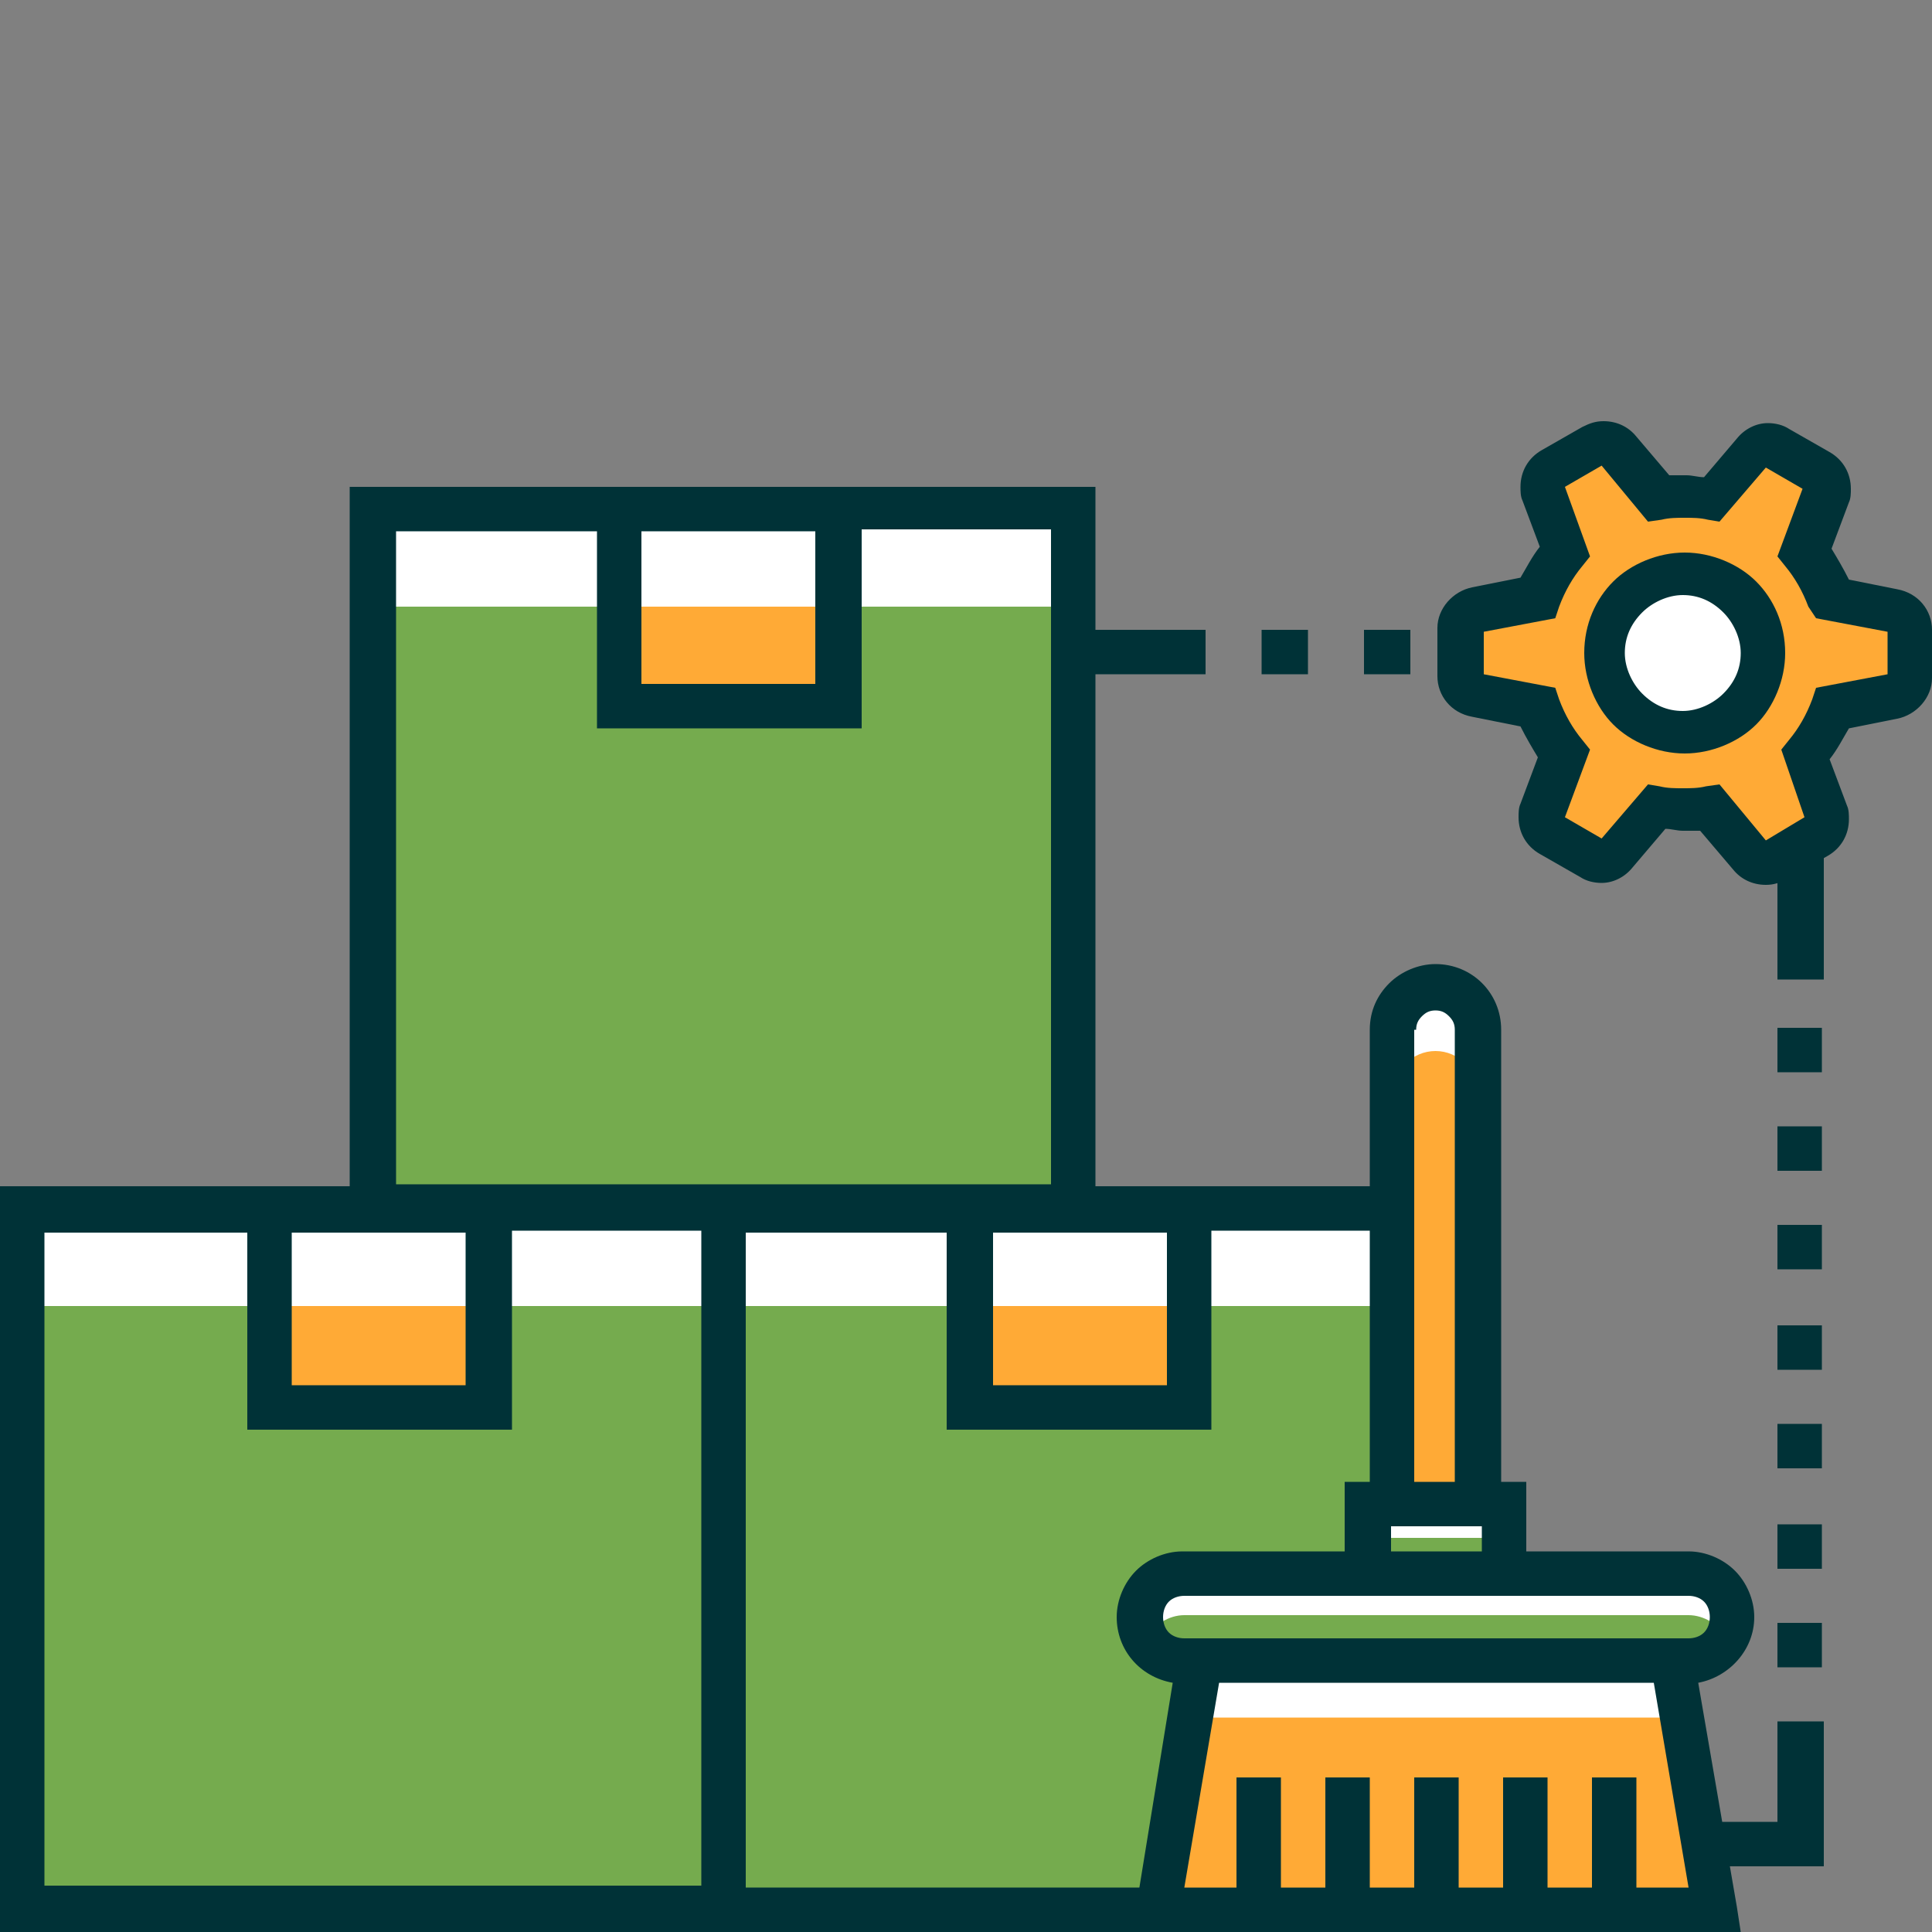 <svg xmlns="http://www.w3.org/2000/svg" xmlns:xlink="http://www.w3.org/1999/xlink" id="&#x421;&#x43B;&#x43E;&#x439;_1" x="0px" y="0px" viewBox="0 0 100 100" style="enable-background:new 0 0 100 100;" xml:space="preserve"><rect x="0" y="0" width="100" height="100" fill="#808080" stroke="none"/><style type="text/css">	.st0{fill:#003237;}	.st1{fill:#FFAA36;}	.st2{fill:#FFFFFF;}	.st3{fill:#75AB4E;}</style><g>	<g>		<rect x="70.6" y="32.6" class="st0" width="2.4" height="2.3"></rect>		<rect x="65.3" y="32.6" class="st0" width="2.4" height="2.3"></rect>		<rect x="92" y="58.3" class="st0" width="2.3" height="2.3"></rect>		<rect x="92" y="53.2" class="st0" width="2.3" height="2.3"></rect>		<polygon class="st0" points="94.4,89.1 92,89.1 92,91.5 92,91.5 92,94.3 92,94.3 89.3,94.3 88.7,94.3 88.2,94.3 88.2,96.6    89.3,96.6 89.3,96.6 92,96.6 92,96.6 94.4,96.6 94.4,96.6 94.4,96.6 94.4,90.2 94.4,90.2   "></polygon>		<rect x="92" y="63.4" class="st0" width="2.3" height="2.3"></rect>		<rect x="92" y="78.9" class="st0" width="2.3" height="2.3"></rect>		<rect x="92" y="68.6" class="st0" width="2.3" height="2.3"></rect>		<rect x="92" y="84" class="st0" width="2.3" height="2.3"></rect>		<rect x="92" y="73.7" class="st0" width="2.3" height="2.3"></rect>		<polygon class="st0" points="94.4,44.7 94.4,42.9 92,42.9 92,45.2 92,45.2 92,48 92,48 92,50.4 92,50.4 92,50.7 94.4,50.7    94.4,44.7   "></polygon>		<polygon class="st0" points="59.9,32.6 57,32.6 55.8,32.6 55.8,34.9 57,34.9 59.9,34.9 61.2,34.9 62.4,34.9 62.4,32.6 61.2,32.6      "></polygon>	</g>	<g>		<path class="st1" d="M87.2,25.6c-0.5,0-1,0-1.4,0.1l-2.1-2.4c-0.3-0.4-0.9-0.5-1.3-0.2l-2.1,1.2c-0.4,0.2-0.6,0.8-0.5,1.2l1.1,3   c-0.6,0.7-1.1,1.5-1.4,2.5l-3.2,0.6c-0.5,0.1-0.8,0.5-0.8,1l0,2.5c0,0.5,0.3,0.9,0.8,1l3.2,0.6c0.3,0.9,0.8,1.7,1.4,2.5l-1.1,3   c-0.2,0.5,0,1,0.4,1.2l2.1,1.2c0.4,0.2,1,0.2,1.3-0.2l2.1-2.4c0.5,0.1,0.9,0.1,1.4,0.1c0.5,0,1,0,1.4-0.1l2.1,2.4   c0.3,0.4,0.9,0.5,1.3,0.2l2.1-1.2c0.4-0.2,0.6-0.8,0.5-1.2l-1.1-3c0.6-0.7,1.1-1.5,1.4-2.5l3.2-0.6c0.5-0.1,0.8-0.5,0.8-1l0-2.5   c0-0.5-0.3-0.9-0.8-1L94.9,31c-0.3-0.9-0.8-1.7-1.4-2.5l1.1-3c0.2-0.5,0-1-0.4-1.2L92,23.1c-0.4-0.2-1-0.2-1.3,0.2l-2.1,2.4   C88.1,25.6,87.7,25.6,87.2,25.6z M91.2,33.8c0,2.3-1.9,4.1-4.1,4.1c-2.3,0-4.1-1.9-4.1-4.1s1.9-4.1,4.1-4.1   C89.4,29.7,91.3,31.5,91.2,33.8z"></path>		<circle class="st2" cx="87.2" cy="33.8" r="4.1"></circle>		<g>			<polygon class="st0" points="87.2,28.5 87.2,28.5 87.2,28.5    "></polygon>			<path class="st0" d="M92.4,33.8L92.4,33.8L92.4,33.8c0-1.5-0.6-2.8-1.5-3.7c-0.9-0.9-2.3-1.5-3.7-1.5l0,0c-1.4,0-2.8,0.6-3.7,1.5    c-0.9,0.9-1.5,2.2-1.5,3.7l0,0l0,0c0,0,0,0,0,0h0l0,0c0,1.4,0.6,2.8,1.5,3.7c0.9,0.9,2.3,1.5,3.7,1.5l0,0l0,0h0    c1.4,0,2.8-0.6,3.7-1.5C91.8,36.6,92.4,35.2,92.4,33.8L92.4,33.8z M89.2,35.9c-0.5,0.5-1.3,0.9-2.1,0.9l0,0    c-0.8,0-1.5-0.3-2.1-0.9c-0.5-0.5-0.9-1.3-0.9-2.1l0,0c0-0.8,0.3-1.5,0.9-2.1c0.5-0.5,1.3-0.9,2.1-0.9h0l0,0l0,0    c0.8,0,1.5,0.3,2.1,0.9c0.5,0.5,0.9,1.3,0.9,2.1l0,0l0,0C90.1,34.6,89.8,35.3,89.2,35.9z"></path>			<path class="st0" d="M100,32.6L100,32.6c0-1-0.7-1.9-1.8-2.1L95.7,30c-0.3-0.6-0.6-1.1-0.9-1.6l0.9-2.4c0.1-0.2,0.1-0.5,0.1-0.7    c0-0.8-0.4-1.5-1.1-1.9l-2.1-1.2c-0.3-0.2-0.7-0.3-1.1-0.3c-0.6,0-1.2,0.3-1.6,0.8l-1.7,2c-0.3,0-0.6-0.1-0.9-0.1l0,0l0,0    c-0.3,0-0.6,0-0.9,0l-1.7-2c-0.4-0.5-1-0.8-1.7-0.8c-0.4,0-0.7,0.1-1.1,0.3l-2.1,1.2c-0.7,0.4-1.1,1.1-1.1,1.9    c0,0.2,0,0.5,0.1,0.7l0.9,2.4c-0.4,0.5-0.7,1.1-1,1.6l-2.5,0.5c-1,0.2-1.8,1.1-1.8,2.1l0,2.5h0l0,0c0,1,0.7,1.9,1.8,2.1l2.5,0.5    c0.3,0.6,0.6,1.1,0.9,1.6l-0.9,2.4c-0.1,0.2-0.1,0.5-0.1,0.7c0,0.8,0.4,1.5,1.1,1.9l2.1,1.2c0.3,0.2,0.7,0.3,1.1,0.3    c0.6,0,1.2-0.3,1.6-0.8l1.7-2c0.3,0,0.6,0.1,0.9,0.1l0,0c0.3,0,0.6,0,0.9,0l1.7,2c0.4,0.5,1,0.8,1.7,0.8c0.4,0,0.7-0.1,1.1-0.3    l2.1-1.2c0.7-0.4,1.1-1.1,1.1-1.9c0-0.2,0-0.5-0.1-0.7l-0.9-2.4c0.4-0.5,0.7-1.1,1-1.6l2.5-0.5c1-0.2,1.8-1.1,1.8-2.1L100,32.6    L100,32.6L100,32.6z M80.9,25.1L80.9,25.1L80.9,25.1L80.9,25.1z M91.4,43.5L89,40.6l-0.7,0.1c-0.4,0.1-0.8,0.1-1.2,0.1l0,0    c-0.4,0-0.8,0-1.2-0.1l-0.6-0.1l-2.4,2.8l-1.9-1.1l1.3-3.5l-0.4-0.5c-0.5-0.6-0.9-1.3-1.2-2.1l-0.2-0.6l-3.7-0.7l0-2.2l3.7-0.7    l0.2-0.6c0.3-0.8,0.7-1.5,1.2-2.1l0.4-0.5L81,25.2l1.9-1.1l2.4,2.9l0.7-0.1c0.4-0.1,0.8-0.1,1.2-0.1l0,0l0-1.2l0,1.2    c0.4,0,0.8,0,1.2,0.1l0.6,0.1l2.4-2.8l1.9,1.1l-1.3,3.5l0.4,0.5c0.5,0.6,0.9,1.3,1.2,2.1L94,32l3.7,0.7l0,2.2L94,35.6l-0.2,0.6    c-0.3,0.8-0.7,1.5-1.2,2.1l-0.4,0.5l1.2,3.5L91.4,43.5z"></path>		</g>	</g>	<g>		<rect x="1.2" y="62.6" class="st3" width="36.2" height="36.2"></rect>		<rect x="1.2" y="62.6" class="st2" width="36.2" height="5"></rect>		<rect x="13.9" y="62.6" class="st1" width="11.3" height="10.2"></rect>		<rect x="13.9" y="62.6" class="st2" width="11.3" height="5"></rect>		<rect x="37.4" y="62.6" class="st3" width="36.2" height="36.2"></rect>		<rect x="37.4" y="62.6" class="st2" width="36.2" height="5"></rect>		<rect x="50.2" y="62.6" class="st1" width="11.3" height="10.2"></rect>		<rect x="50.2" y="62.6" class="st2" width="11.3" height="5"></rect>		<rect x="19.3" y="26.4" class="st3" width="36.2" height="36.2"></rect>		<rect x="19.3" y="26.4" class="st2" width="36.2" height="5"></rect>		<rect x="32.1" y="26.4" class="st1" width="11.3" height="10.2"></rect>		<rect x="32.1" y="26.4" class="st2" width="11.3" height="5"></rect>		<path class="st0" d="M62.7,61.4h-6V25.2H44.6H30.9H18.1v36.2h-5.3H0V100h36.2h2.3h36.2v-1.2V61.4H62.7z M72.5,63.8l0,33.9H38.6   V63.8H49V74h13.7v-1.2v-9.1H72.5z M60.4,71.7h-9l0-7.9h5.3h3.7L60.4,71.7z M42.2,27.5l0,7.9h-9v-7.9H42.2z M20.4,27.5h10.5v10.2   h13.7v-1.2v-9.1h9.8l0,33.9H49H38.6h-2.3h-9.8h-6V27.5z M24.1,71.7h-9v-7.9h3h6L24.1,71.7z M2.3,63.8h10.5V74h13.7v-1.2v-9.1h9.8   l0,33.9H2.3V63.8z"></path>	</g>	<g>		<path class="st3" d="M87.4,85.9H61.3c-1.2,0-2.2-1-2.2-2.2c0-1.2,1-2.2,2.2-2.2h26.1c1.2,0,2.2,1,2.2,2.2   C89.6,84.9,88.6,85.9,87.4,85.9z"></path>		<path class="st2" d="M61.3,83.6h26.1c0.8,0,1.6,0.5,2,1.2c0.2-0.3,0.3-0.7,0.3-1.1c0-1.2-1-2.2-2.2-2.2H61.3c-1.2,0-2.2,1-2.2,2.2   c0,0.4,0.1,0.8,0.3,1.1C59.7,84.1,60.5,83.6,61.3,83.6z"></path>		<polygon class="st1" points="88.7,98.8 59.9,98.8 62.1,85.9 86.6,85.9   "></polygon>		<polygon class="st2" points="62.1,88.9 86.6,88.9 88.2,98.8 88.7,98.8 86.6,85.9 62.1,85.9 59.9,98.8 60.4,98.8   "></polygon>		<rect x="70.8" y="77.8" class="st3" width="7" height="3.6"></rect>		<rect x="70.8" y="77.8" class="st2" width="7" height="1.8"></rect>		<path class="st1" d="M76.5,77.8h-4.4V53.3c0-1.2,1-2.2,2.2-2.2c1.2,0,2.2,1,2.2,2.2V77.8z"></path>		<path class="st2" d="M74.3,51.1c-1.2,0-2.2,1-2.2,2.2v3.3c0-1.2,1-2.2,2.2-2.2c1.2,0,2.2,1,2.2,2.2v-3.3   C76.5,52.1,75.6,51.1,74.3,51.1z"></path>		<path class="st0" d="M87.9,87.1c1.6-0.3,2.9-1.7,2.9-3.4c0-0.9-0.4-1.8-1-2.4c-0.6-0.6-1.5-1-2.4-1H79v-3.6h-1.2h-0.1V53.3   c0-1.9-1.5-3.4-3.4-3.4c-0.9,0-1.8,0.4-2.4,1c-0.6,0.6-1,1.4-1,2.4v23.4h-1.3v3.6h-8.4c-0.9,0-1.8,0.4-2.4,1c-0.6,0.6-1,1.5-1,2.4   c0,1.7,1.2,3.1,2.9,3.4L58.6,100h31.5l-0.2-1.3L87.9,87.1z M73.3,53.3c0-0.3,0.1-0.5,0.3-0.7c0.2-0.2,0.4-0.3,0.7-0.3   c0.3,0,0.5,0.1,0.7,0.3c0.2,0.2,0.3,0.4,0.3,0.7v23.4h-2.1V53.3z M72,79h4.7v1.3H72V79z M60.2,83.7c0-0.3,0.1-0.6,0.3-0.8   c0.2-0.2,0.5-0.3,0.8-0.3h8.4H79h8.4c0.3,0,0.6,0.1,0.8,0.3c0.2,0.2,0.3,0.5,0.3,0.8c0,0.3-0.1,0.6-0.3,0.8   c-0.2,0.2-0.5,0.3-0.8,0.3H61.3c-0.3,0-0.6-0.1-0.8-0.3C60.3,84.3,60.2,84,60.2,83.7z M63.1,87.1h22.5l1.8,10.6h-2.7v-5.7h-2.3   v5.7h-2.3v-5.7h-2.3v5.7h-2.3v-5.7h-2.3v5.7h-2.3v-5.7h-2.3v5.7h-2.3v-5.7H64v5.7h-2.7L63.1,87.1z"></path>	</g></g></svg>